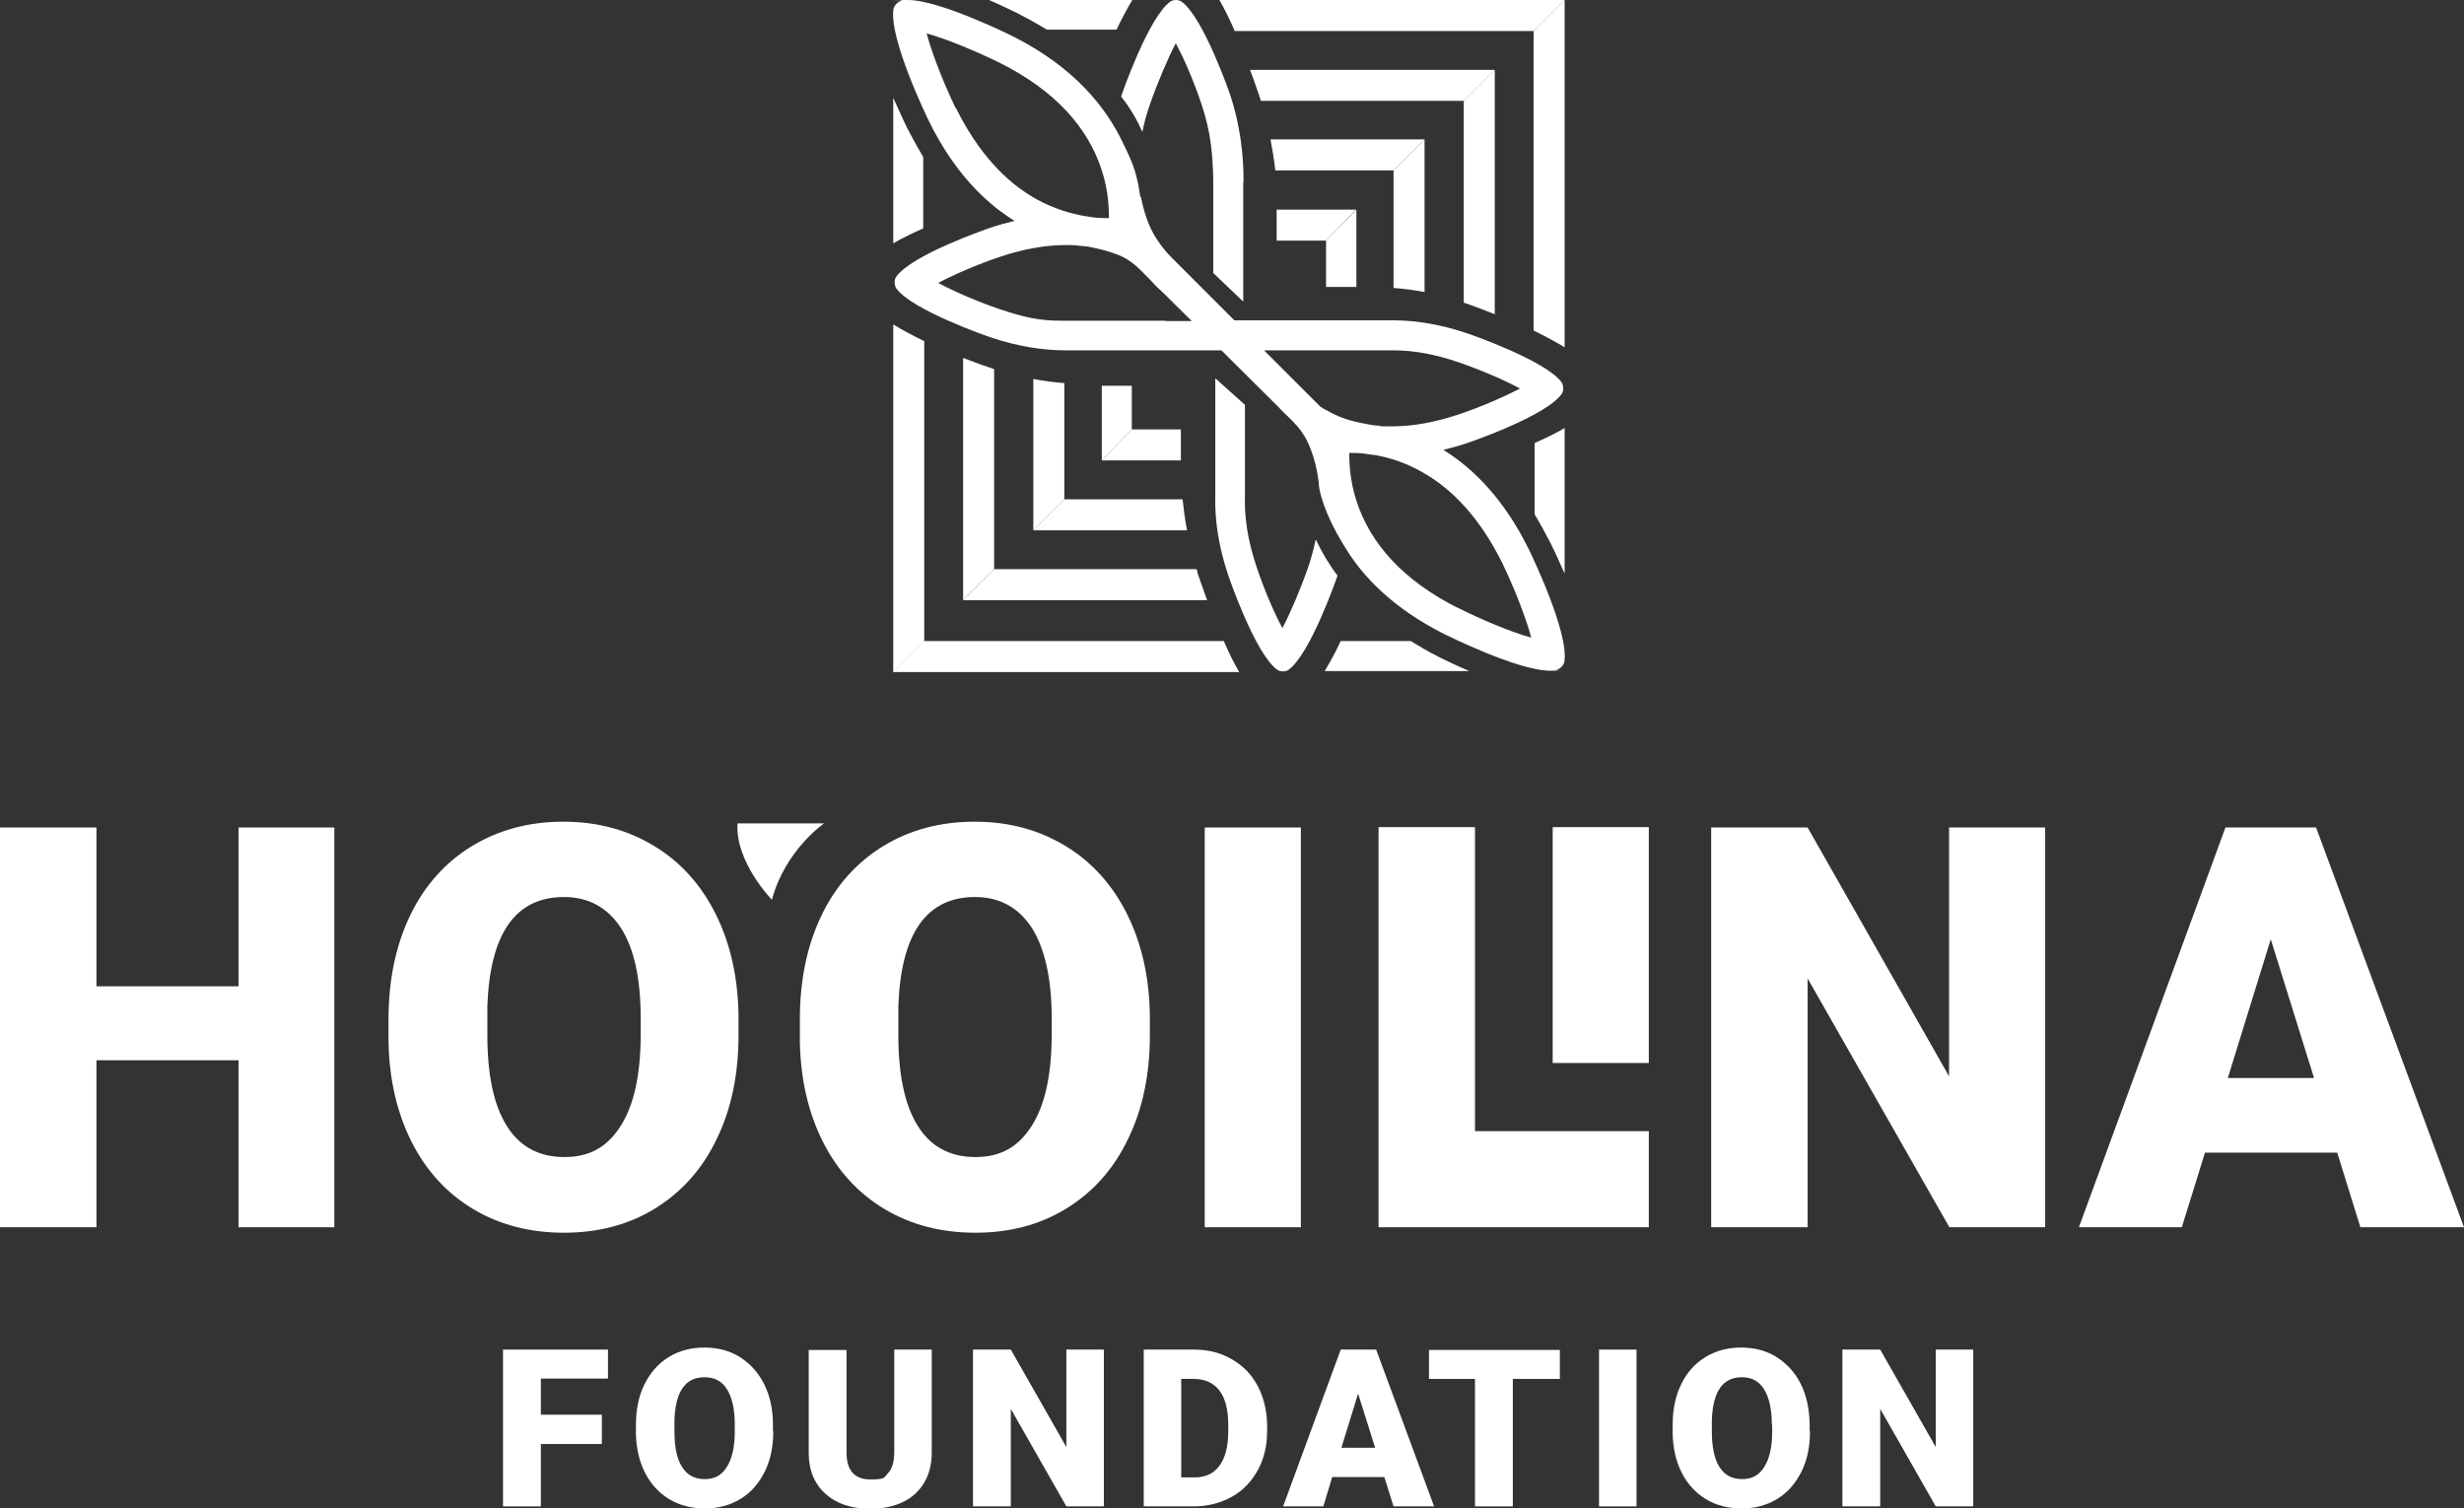 <?xml version="1.0" encoding="UTF-8"?>
<svg xmlns="http://www.w3.org/2000/svg" version="1.1" viewBox="0 0 723 442.6">
  <rect x="0" y="0" width="723" height="442.6" fill="#333333" stroke="none"/>
  <defs>
    <style>
      .cls-1 {
        fill: #fff;
      }
    </style>
  </defs>
  <!-- Generator: Adobe Illustrator 28.7.2, SVG Export Plug-In . SVG Version: 1.2.0 Build 154)  -->
  <g>
    <g id="Layer_2">
      <g id="Layer_1-2">
        <g>
          <path class="cls-1" d="M176.6,423.7h-17.9v18.3h-11.1v-46h30.8v8.5h-19.7v10.6h17.9v8.5h0Z"/>
          <path class="cls-1" d="M226.9,419.9c0,4.5-.8,8.5-2.5,11.9s-4,6.1-7.1,8c-3.1,1.9-6.6,2.8-10.5,2.8s-7.4-.9-10.4-2.7c-3-1.8-5.4-4.4-7.1-7.7s-2.6-7.2-2.7-11.5v-2.6c0-4.5.8-8.5,2.5-11.9s4-6.1,7.1-8,6.6-2.8,10.5-2.8,7.4.9,10.4,2.8,5.4,4.5,7.1,7.9c1.7,3.4,2.6,7.3,2.6,11.8v2.1h0ZM215.6,418c0-4.6-.8-8-2.3-10.4s-3.7-3.5-6.6-3.5c-5.6,0-8.5,4.2-8.8,12.5v3.4c0,4.5.7,8,2.2,10.4s3.7,3.6,6.7,3.6,5-1.2,6.5-3.6,2.3-5.8,2.3-10.3v-2.1h0Z"/>
          <path class="cls-1" d="M273.4,396v30.1c0,3.4-.7,6.4-2.2,8.9-1.5,2.5-3.5,4.4-6.2,5.7s-5.9,2-9.6,2c-5.6,0-10-1.5-13.2-4.4s-4.9-6.9-4.9-11.9v-30.3h11.1v30.5c.1,5,2.5,7.5,7,7.5s4-.6,5.2-1.9,1.8-3.3,1.8-6.2v-30h11.1Z"/>
          <path class="cls-1" d="M323.9,442h-11l-16.3-28.6v28.6h-11.1v-46h11.1l16.3,28.6v-28.6h11v46Z"/>
          <path class="cls-1" d="M335.6,442v-46h14.8c4.1,0,7.7.9,11,2.8s5.8,4.4,7.6,7.8,2.7,7.1,2.8,11.3v2.1c0,4.2-.9,8-2.7,11.3s-4.3,6-7.5,7.8-6.8,2.8-10.8,2.9h-15.1,0ZM346.6,404.6v28.9h3.9c3.2,0,5.6-1.1,7.3-3.4s2.6-5.6,2.6-10.1v-2c0-4.4-.9-7.8-2.6-10s-4.2-3.4-7.5-3.4h-3.7Z"/>
          <path class="cls-1" d="M406.1,433.4h-15.2l-2.6,8.6h-11.8l16.9-46h10.4l17,46h-11.9l-2.7-8.6h0ZM393.6,424.8h9.9l-5-15.9-4.9,15.9Z"/>
          <path class="cls-1" d="M457.7,404.6h-13.8v37.4h-11.1v-37.4h-13.5v-8.5h38.4v8.5h0Z"/>
          <path class="cls-1" d="M480.2,442h-11v-46h11v46Z"/>
          <path class="cls-1" d="M531.1,419.9c0,4.5-.8,8.5-2.5,11.9s-4,6.1-7.1,8c-3.1,1.9-6.5,2.8-10.5,2.8s-7.4-.9-10.4-2.7c-3-1.8-5.4-4.4-7.1-7.7s-2.6-7.2-2.7-11.5v-2.6c0-4.5.8-8.5,2.5-11.9,1.6-3.4,4-6.1,7.1-8s6.6-2.8,10.5-2.8,7.4.9,10.4,2.8,5.4,4.5,7.1,7.9c1.7,3.4,2.5,7.3,2.6,11.8v2.1h0ZM519.9,418c0-4.6-.8-8-2.3-10.4-1.5-2.4-3.7-3.5-6.5-3.5-5.6,0-8.5,4.2-8.8,12.5v3.4c0,4.5.7,8,2.2,10.4s3.7,3.6,6.7,3.6,5-1.2,6.5-3.6,2.3-5.8,2.3-10.3v-2.1h0Z"/>
          <path class="cls-1" d="M579,442h-11l-16.3-28.6v28.6h-11.1v-46h11.1l16.3,28.6v-28.6h11v46Z"/>
        </g>
        <g>
          <path class="cls-1" d="M98.1,360.1h-28.1v-49H28.3v49H0v-117.3h28.3v46.6h41.7v-46.6h28.1v117.3h0Z"/>
          <path class="cls-1" d="M216.7,303.8c0,11.4-2.1,21.6-6.4,30.4-4.2,8.8-10.3,15.6-18.1,20.4-7.8,4.8-16.7,7.1-26.7,7.1s-18.9-2.3-26.6-6.9c-7.7-4.6-13.8-11.2-18.1-19.7-4.3-8.5-6.6-18.4-6.8-29.4v-6.6c0-11.5,2.1-21.6,6.3-30.4,4.2-8.8,10.3-15.6,18.1-20.4,7.9-4.8,16.8-7.2,26.9-7.2s18.8,2.4,26.6,7.1c7.8,4.7,13.9,11.5,18.2,20.2,4.3,8.7,6.5,18.7,6.6,30v5.4h0ZM188,298.9c0-11.7-1.9-20.5-5.8-26.6-3.9-6-9.5-9.1-16.7-9.1-14.2,0-21.7,10.6-22.5,31.9v8.6c0,11.5,1.8,20.3,5.6,26.5,3.8,6.2,9.5,9.3,17,9.3s12.6-3,16.5-9.1c3.9-6.1,5.8-14.8,5.9-26.2v-5.4h0Z"/>
          <path class="cls-1" d="M337.4,303.8c0,11.4-2.1,21.6-6.4,30.4-4.2,8.8-10.3,15.6-18.1,20.4-7.8,4.8-16.7,7.1-26.7,7.1s-18.9-2.3-26.6-6.9c-7.7-4.6-13.8-11.2-18.1-19.7-4.3-8.5-6.6-18.4-6.8-29.4v-6.6c0-11.5,2.1-21.6,6.3-30.4,4.2-8.8,10.3-15.6,18.1-20.4s16.8-7.2,26.9-7.2,18.8,2.4,26.6,7.1,13.9,11.5,18.2,20.2c4.3,8.7,6.5,18.7,6.6,30v5.4h0ZM308.6,298.9c0-11.7-2-20.5-5.8-26.6-3.9-6-9.5-9.1-16.7-9.1-14.2,0-21.7,10.6-22.5,31.9v8.6c0,11.5,1.8,20.3,5.6,26.5,3.8,6.2,9.5,9.3,17,9.3s12.6-3,16.5-9.1c3.9-6.1,5.8-14.8,5.9-26.2v-5.4h0Z"/>
          <path class="cls-1" d="M381.7,360.1h-28.2v-117.3h28.2v117.3Z"/>
          <path class="cls-1" d="M483.8,311.9h-28.2v-69.2h28.2v69.2Z"/>
          <polygon class="cls-1" points="432.8 331.9 432.8 242.7 404.5 242.7 404.5 360.1 406.1 360.1 406.1 360.1 483.8 360.1 483.8 360.1 483.8 338.3 483.8 331.9 432.8 331.9"/>
          <path class="cls-1" d="M600.1,360.1h-28.1l-41.6-73v73h-28.3v-117.3h28.3l41.5,73v-73h28.2v117.3h0Z"/>
          <path class="cls-1" d="M685.8,338.2h-38.8l-6.8,21.9h-30.2l43-117.3h26.6l43.4,117.3h-30.4l-6.8-21.9h0ZM653.8,316.3h25.2l-12.7-40.7-12.6,40.7h0Z"/>
          <path class="cls-1" d="M241.8,241.6h-25.4c-.7,11.4,10.1,22.4,10.1,22.4,3.9-14.6,15.3-22.4,15.3-22.4h0Z"/>
        </g>
        <g>
          <polyline class="cls-1" points="397.9 61.5 387.7 61.5 374.6 61.5 374.6 70.6 389.1 70.6"/>
          <polyline class="cls-1" points="389.1 70.6 389.1 84.2 398 84.2 398 70.6 398 61.5"/>
          <polyline class="cls-1" points="323.3 135.1 332.1 135.1 346.5 135.1 346.5 126 332.1 126"/>
          <polyline class="cls-1" points="332.1 126 332.1 113.2 323.3 113.2 323.3 126 323.3 135.1"/>
          <path class="cls-1" d="M299.5,4.4h0c2.8,1.4,5.3,2.9,7.7,4.3h20.4c1.6-3.3,3.2-6.3,4.7-8.8h-42.3c4.4,1.9,7.9,3.7,9.4,4.4h0Z"/>
          <path class="cls-1" d="M270.9,67v-20.9c-1.6-2.7-3.2-5.6-4.8-8.7-.7-1.4-2.2-4.7-4-8.7v42.7c2.7-1.6,5.7-3,8.8-4.4Z"/>
          <path class="cls-1" d="M455.1,159.6c.7,1.4,2.2,4.6,4,8.7v-42.7c-2.7,1.6-5.7,3-8.8,4.4v20.9c1.6,2.7,3.2,5.6,4.8,8.7h0Z"/>
          <path class="cls-1" d="M388.7,196.9h42.4c-4.4-1.9-7.9-3.6-9.4-4.4h0c-2.8-1.4-5.3-2.9-7.7-4.4h-20.6c-1.6,3.4-3.2,6.3-4.7,8.8h0Z"/>
          <path class="cls-1" d="M364.9,53.3c0-7.8-1-16.6-3.9-25.4,0,0-7.9-23-14.4-27.5-.6-.3-1.1-.4-1.6-.4-.9,0-1.5.4-1.5.4-6.5,4.5-14.4,27.5-14.4,27.5,0,.2-.1.3-.1.5,2.6,3.2,4.7,6.9,6.2,10.3.5-2.5,1.2-5.2,2.2-8,2.3-6.6,5.2-13.4,7.6-18,2.5,4.6,5.4,11.4,7.6,18,2.8,8.4,3.2,14.8,3.4,21.8v25.9c0,0,0,0,0,0v1.7l8.8,8.4v-37.3,2h0Z"/>
          <path class="cls-1" d="M386,158.5c-.5,2.5-1.2,5.1-2.1,7.8-2.3,6.6-5.2,13.4-7.6,18-2.5-4.6-5.4-11.4-7.6-18-2.7-8-3.6-14.9-3.4-20.9h0v-26.7h-.1l-8.6-7.7v34.1c-.2,7,.8,14.9,3.9,24,0,0,7.9,23.1,14.4,27.5.6.3,1.1.4,1.6.4.9,0,1.5-.4,1.5-.4,6.5-4.5,14.4-27.5,14.4-27.5,0,0,0-.2,0-.3-2.6-3.4-4.7-7.1-6.2-10.3h0Z"/>
          <path class="cls-1" d="M448.6,0h-90.8c1.5,2.6,3,5.6,4.5,9.1h87.7l9.1-9.1h-10.5Z"/>
          <path class="cls-1" d="M434.6,20.5h-67.8c1.8,4.8,2.9,8.3,3,8.5h0c0,.2.1.4.2.6h59.5l9.1-9.1h-4Z"/>
          <path class="cls-1" d="M416.5,40.9h-43.7c.6,3.2,1.1,6.2,1.4,9.1h34.7l9.1-9.1h-1.5Z"/>
          <path class="cls-1" d="M262.1,95.1v102.2l9.1-9.1v-88.1c-3.1-1.5-6.3-3.2-9.1-4.9Z"/>
          <path class="cls-1" d="M288.2,107.1c-1.1-.4-3.1-1.1-5.6-2.1v71.1l9.1-9.1v-58.7c-1.2-.4-2.3-.8-3.5-1.2h0Z"/>
          <path class="cls-1" d="M303.2,111.2v44.4l9.1-9.1v-34.1c-2.9-.2-6-.6-9.1-1.2Z"/>
          <path class="cls-1" d="M459.1,102V0l-9.1,9.1v87.9c3.1,1.5,6.3,3.2,9.1,4.9Z"/>
          <path class="cls-1" d="M432.9,90c1.1.4,3.1,1.2,5.7,2.2V20.5l-9.1,9.1v59.2c1.1.4,2.3.8,3.4,1.2Z"/>
          <path class="cls-1" d="M418,85.8v-44.9l-9.1,9.1v34.5c2.9.2,6,.6,9.1,1.2Z"/>
          <path class="cls-1" d="M359,188.1h-87.8l-9.1,9.1h101.5c-1.5-2.6-3-5.6-4.5-9.1h0Z"/>
          <path class="cls-1" d="M351.4,167.9h0c-.1-.3-.2-.6-.3-.9h-59.4l-9.1,9.1h71.6c-1.7-4.6-2.8-8-2.9-8.2h0Z"/>
          <path class="cls-1" d="M346.9,146.5h-34.6l-9.1,9.1h45.1c-.6-3.2-1-6.2-1.3-9.1h0Z"/>
          <path class="cls-1" d="M334.6,57.8c-.1-.6-.3-1.9-.5-3,0-.4-.3-1.5-.4-2-1-4.4-2.4-7.1-4.2-10.9-5-10.4-14.1-22-32-31.1,0,0-21.5-10.8-31.1-10.8s-1.1,0-1.7.1c-2.1.7-2.5,2.4-2.5,2.4-1.6,8.6,10.3,32.9,10.3,32.9,7.3,14.9,16.4,24,25.2,29.4-2.3.6-4.8,1.2-7.3,2.1,0,0-23,7.8-27.5,14.4,0,0-.9,1.3,0,3.2,4.5,6.5,27.5,14.4,27.5,14.4,8.3,2.8,15.7,3.9,22.3,3.9h45.7l17,16.9c.7.8,1.5,1.6,2.4,2.4l1.8,1.8c1.7,1.7,3.1,3.7,4.1,5.8,1.7,3.7,3,8.2,3.4,13.6,1.3,6.3,4.6,12.5,7.4,17h0c5.3,8.9,14.3,18.2,29.2,25.7,0,0,21.5,10.8,31.1,10.8s1.1,0,1.7-.1c2.1-.7,2.5-2.4,2.5-2.4,1.6-8.6-10.3-32.9-10.3-32.9-7.3-14.9-16.4-24-25.2-29.4,2.3-.6,4.8-1.2,7.3-2.1,0,0,23-7.8,27.5-14.4,0,0,.9-1.3,0-3.2-4.5-6.5-27.5-14.4-27.5-14.4-7.9-2.7-15-3.8-21.2-3.9h-.7c0,0-.2,0-.3,0h-46.4l-18.3-18.3c-3.3-3.3-6-7.3-7.5-11.8-.6-1.8-1.2-3.8-1.6-6v-.2s0,0,0,0ZM280.4,31.7c0,0-2.8-5.7-5.3-12.3-1.6-4.2-2.6-7.3-3.2-9.6,6.1,1.7,14.9,5.4,21.8,8.8,15.6,7.9,25.6,18.6,29.7,31.7,1.7,5.4,2,10.2,2,13.7h-.3c-1.4,0-3,0-4.8-.3-.7-.1-1.3-.2-2-.3-4.1-.7-8.9-2.1-13.9-4.8-9.7-5.3-17.7-14.4-23.9-26.9h0ZM342,94.1s0,0,0,0h-25.7c-.6,0-1.1,0-1.7,0-.6,0-3,0-3.6,0-6.1,0-10.9-1.1-17.7-3.4-6.5-2.2-13.4-5.2-18-7.7,4.6-2.4,11.4-5.4,18-7.6,6.8-2.3,13.4-3.5,19.5-3.5h0c1.3,0,2.6,0,3.8.2,1.4.1,2.6.2,3.8.5,2.6.5,5.1,1.2,7.5,2.1s4.7,2.5,6.6,4.4l3.2,3.2c1.3,1.5,2.6,2.7,3.7,3.7l8.3,8.2h-7.7ZM387.5,119.4l-16.6-16.6h8.8s0,0,0,0h29.3c5.9,0,12.3,1.2,19,3.5,6.6,2.3,13.4,5.2,18,7.7-4.6,2.4-11.4,5.4-18,7.6-6.9,2.3-13.4,3.5-19.5,3.5s-2.6,0-3.8-.2c-1.2,0-2.3-.2-3.8-.5-4.5-.8-7.8-1.8-11.6-4-.8-.3-1.7-1-1.7-1h0ZM427.6,178.3c-15.6-7.9-25.6-18.6-29.7-31.7-1.7-5.4-2-10.2-2-13.7h.3c1.2,0,2.6,0,4.1.2,1,.2,2,.3,3,.4,4.1.7,8.8,2.1,13.6,4.8,9.7,5.3,17.7,14.4,23.9,26.9,0,0,2.8,5.7,5.3,12.3,1.6,4.2,2.6,7.3,3.2,9.6-6.1-1.7-14.9-5.4-21.8-8.9h0Z"/>
        </g>
      </g>
    </g>
  </g>
</svg>